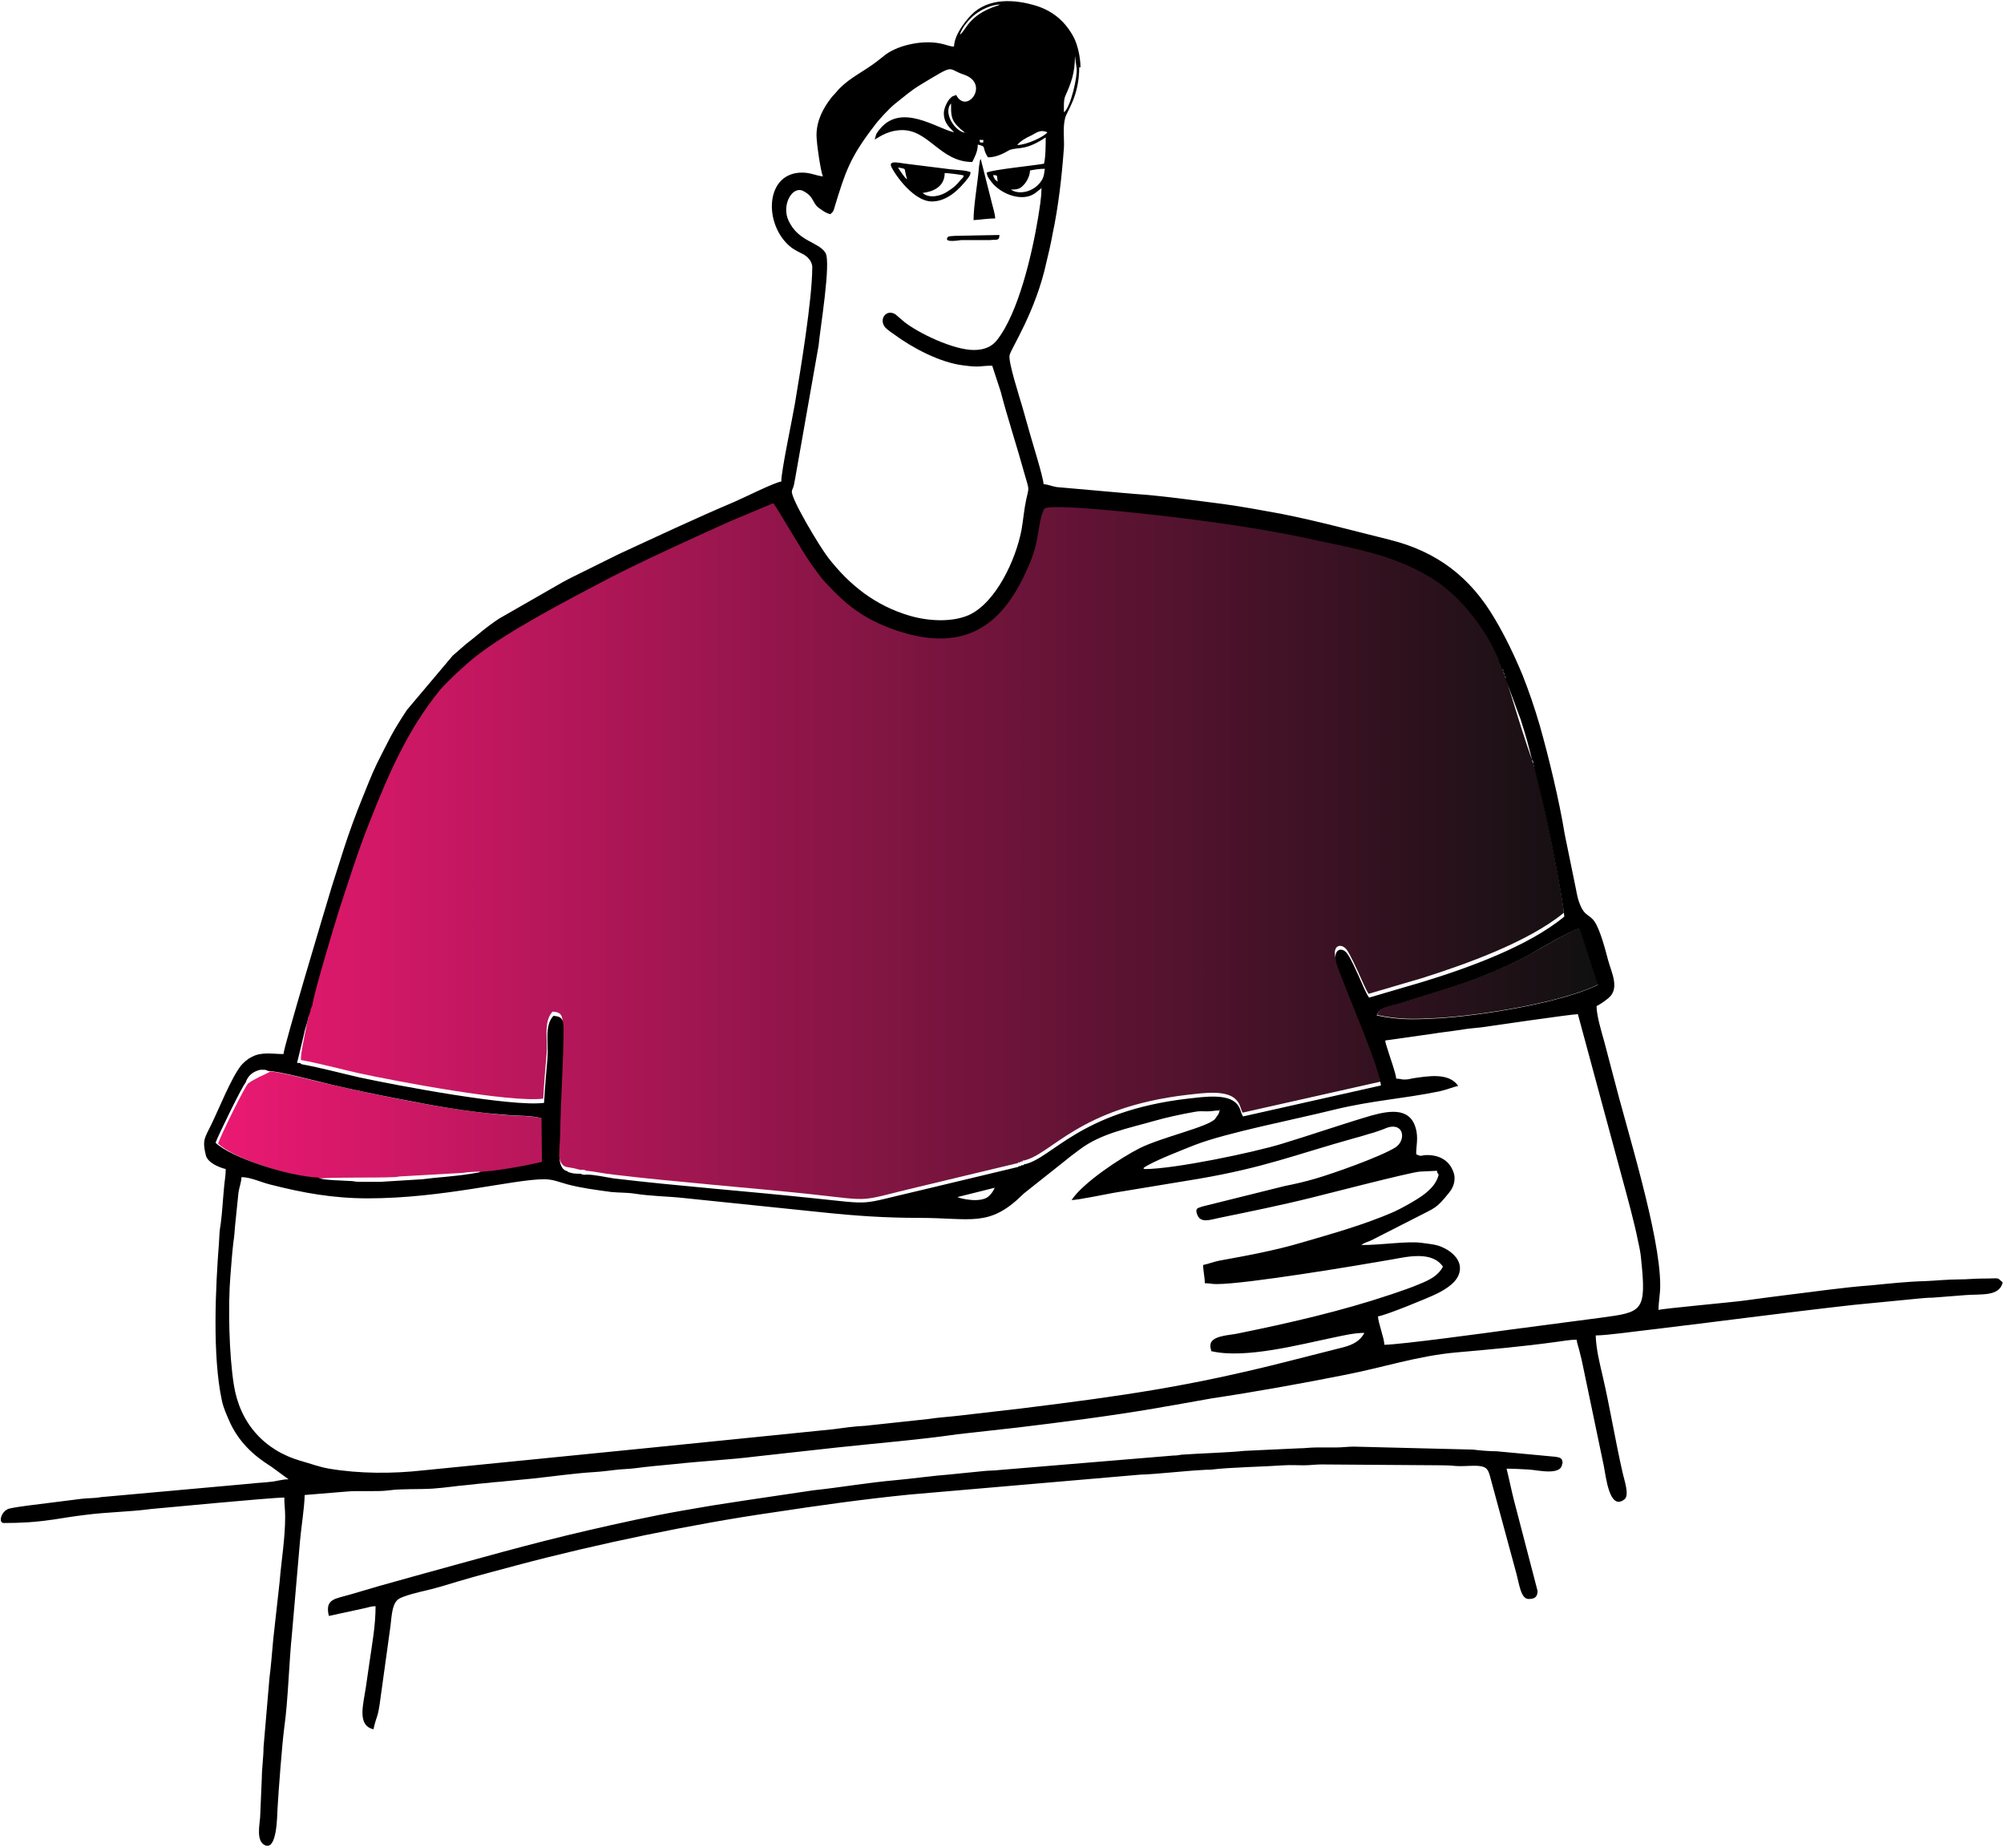 <?xml version="1.0" encoding="UTF-8"?> <svg xmlns="http://www.w3.org/2000/svg" width="589" height="543" viewBox="0 0 589 543" fill="none"> <path fill-rule="evenodd" clip-rule="evenodd" d="M440.557 193.891L440.806 194.141V194.39L441.055 194.64V195.138L441.305 195.388V195.637L441.554 196.136C441.554 197.383 441.554 196.635 441.804 196.884C441.929 197.882 441.804 197.633 442.303 198.256C442.303 199.503 442.303 198.755 442.552 199.004C442.552 199.254 449.538 222.076 450.286 223.074C450.286 224.321 450.286 223.573 450.535 223.822V224.072L450.785 224.57V225.069L451.034 225.319L453.529 235.67C454.901 241.282 459.267 263.356 459.641 268.22C449.163 276.825 430.952 283.31 417.979 287.426L402.263 292.04C401.39 290.793 399.893 287.176 399.144 285.555C398.396 283.934 396.774 280.442 395.901 279.195C394.155 276.825 391.161 277.823 392.783 282.312C395.652 290.668 405.007 311.495 405.755 317.855L365.216 326.959C364.468 325.463 364.593 324.59 363.47 323.343C360.726 320.1 353.616 321.223 349.001 321.721C316.944 325.463 309.086 339.306 300.853 341.052C300.479 340.927 300.604 340.927 300.604 341.301H300.105L299.855 341.551H299.356L299.107 341.8L269.919 348.784C251.458 353.149 257.445 353.024 238.111 350.904C219.276 348.909 199.069 347.412 180.234 345.167C177.739 344.918 174.371 344.17 172.251 344.045C171.877 343.795 172.251 343.92 171.627 343.795C171.253 343.671 171.004 343.795 170.629 343.795L168.634 343.297C167.76 343.172 167.262 343.047 166.513 342.923C163.145 342.174 164.393 335.315 164.393 332.197C164.517 322.345 165.391 310.248 165.391 301.144C165.391 298.525 165.016 297.402 162.397 297.278C159.653 300.271 161.025 305.384 160.651 309.749C160.276 313.989 159.902 318.479 159.653 322.844C149.923 324.091 116.37 317.731 105.393 315.361C99.904 314.114 93.917 312.493 88.429 311.495C88.429 309.25 89.302 305.634 89.676 303.513C89.926 302.142 90.175 301.144 90.425 299.772C90.674 298.4 91.048 297.153 91.048 295.906C91.298 295.657 91.298 296.405 91.298 295.158V294.659L91.547 294.409C91.672 291.915 98.034 270.714 99.281 266.723C102.15 257.619 104.894 249.139 108.386 240.409C114 226.192 119.613 213.222 129.093 201.623C131.213 199.129 136.577 194.141 139.446 191.896C149.175 184.164 167.386 174.81 178.488 168.949C188.092 163.836 203.934 156.602 214.536 151.988L227.01 146.75C228.132 147.997 235.616 161.092 238.236 164.709C239.608 166.579 241.105 168.824 242.602 170.321C245.969 173.813 248.464 176.432 253.079 179.425C257.071 182.044 261.811 184.039 267.05 185.286C287.132 190.399 296.363 178.926 302.599 163.96C304.72 158.847 304.595 156.727 305.468 152.113C305.593 151.364 305.718 150.741 305.967 150.117C306.092 149.618 306.341 148.496 306.84 148.247C310.333 146.75 342.14 150.491 348.003 151.24C360.851 152.861 373.948 154.856 386.421 157.6C399.768 160.593 409.622 162.214 420.225 168.575C427.085 172.69 432.698 179.05 436.69 185.785C437.688 187.406 440.058 191.771 440.307 193.392L440.557 193.891ZM469.745 289.296C459.267 294.534 435.567 298.4 422.47 299.148C415.36 299.523 411.493 299.647 404.758 298.275C405.506 295.657 408.874 295.532 411.867 294.659C426.337 290.044 436.565 287.55 450.286 280.067C452.531 278.82 462.635 272.959 464.381 272.709L469.745 289.296ZM141.441 344.294C140.069 344.294 137.325 344.419 135.953 344.668L118.365 345.666C116.993 345.666 116.868 345.916 115.746 345.916C110.008 346.165 97.784 345.916 94.291 346.29C85.56 345.916 68.721 340.553 64.106 336.063C64.604 334.193 71.964 319.227 72.962 318.354C73.835 317.731 74.957 317.107 75.955 316.608L78.824 315.236C79.198 314.987 79.074 315.112 79.323 314.862C81.444 314.738 95.289 318.354 98.408 318.978C104.894 320.474 111.505 321.846 117.991 323.093C128.095 325.089 138.448 326.835 148.801 327.708C152.418 327.957 156.41 327.832 159.653 328.705L159.777 341.551C155.786 342.548 145.558 344.294 141.691 344.419L141.441 344.294Z" fill="url(#paint0_linear_610_20705)"></path> <path fill-rule="evenodd" clip-rule="evenodd" d="M292.371 349.033L281.395 351.777C282.018 352.151 288.38 353.772 290.75 351.403C291.623 350.53 291.872 350.031 292.371 349.033ZM459.142 429.971C459.142 433.837 451.908 431.967 449.288 431.842C446.918 431.717 445.047 431.593 442.802 431.593C443.55 434.586 444.174 437.704 444.923 440.697L451.908 467.51C451.908 469.505 450.785 469.879 449.288 469.879C446.918 469.879 446.544 465.39 445.546 461.898L437.937 433.837C437.438 431.967 436.939 431.094 435.068 430.844C433.572 430.595 430.952 430.844 429.206 430.844C427.21 430.844 426.961 430.595 423.593 430.595L388.417 430.346C386.546 430.346 385.174 430.595 383.054 430.595C381.308 430.595 379.062 430.47 377.441 430.595C372.202 430.969 360.976 431.219 356.236 431.842C355.363 431.967 354.489 431.842 353.616 431.967C348.253 432.216 340.02 433.214 335.155 433.339L267.3 439.2C253.579 440.572 240.357 442.443 227.259 444.438C203.809 447.805 175.12 453.791 152.169 459.902C146.182 461.524 140.319 463.02 134.456 464.766C131.712 465.639 128.719 466.512 125.725 467.26C123.48 467.759 118.241 469.006 116.994 470.004C114.998 471.625 115.122 475.741 114.624 478.859L111.879 498.688C111.006 505.422 110.881 503.302 109.759 508.166C104.894 507.044 106.765 500.933 107.514 495.944C107.888 493.201 108.262 490.956 108.636 488.212C109.385 482.974 110.383 477.736 110.383 471.999C109.01 471.999 108.262 472.374 107.015 472.623L96.662 474.868C95.414 469.755 98.533 469.879 103.148 468.507C106.017 467.634 108.761 466.886 111.63 466.013L122.357 463.02C139.695 458.281 155.163 453.791 173 449.676C181.606 447.681 191.835 445.436 200.441 443.939C203.809 443.316 206.429 442.941 209.921 442.318C213.289 441.819 216.283 441.32 219.651 440.821L238.985 437.953C247.217 437.08 254.826 435.708 263.308 434.96C267.549 434.586 274.908 433.588 278.65 433.339L288.629 432.341C290.625 432.092 291.872 432.216 293.868 431.967L344.885 427.727C346.132 427.727 346.257 427.602 347.255 427.477C352.244 427.103 361.225 426.854 365.716 426.355L381.807 425.606C383.678 425.606 384.8 425.357 386.921 425.357C388.792 425.357 390.663 425.357 392.534 425.357C394.654 425.357 396.026 425.108 397.897 425.108L432.948 425.981C434.694 426.23 437.937 426.479 439.933 426.479L457.271 428.101C458.643 428.35 459.267 428.475 459.267 430.221L459.142 429.971ZM293.743 69.054C293.743 70.925 292.87 70.301 290.999 70.55H282.517C282.268 70.55 277.653 71.424 278.401 69.927C278.65 69.428 278.775 69.428 280.896 69.303L293.743 69.054ZM292.621 64.19C290.251 64.19 288.255 64.564 286.135 64.689C286.135 60.324 287.382 53.714 287.756 48.85L288.006 47.229C288.255 46.606 288.13 46.98 288.255 46.73L291.498 59.576C291.748 60.698 292.496 62.943 292.496 64.19H292.621ZM271.166 56.707C273.162 58.453 276.53 57.58 278.401 56.333C280.521 54.961 280.896 54.587 282.268 52.966C282.891 52.218 283.016 52.467 283.266 51.594C282.767 51.345 278.526 50.846 277.653 50.846C277.653 56.333 271.416 56.583 271.166 56.707ZM266.551 52.717C266.426 51.719 266.426 52.218 266.302 51.594C265.803 49.599 266.177 49.724 265.304 49.474C264.93 49.349 264.555 49.349 263.932 49.225C264.555 50.222 265.803 52.093 266.551 52.717ZM285.261 50.596C285.137 51.594 285.012 51.594 284.513 52.343C282.018 55.585 278.401 59.202 273.91 59.202C267.923 59.202 261.811 49.474 261.811 48.476C261.811 47.105 264.555 47.978 267.175 48.227L279.149 49.724C281.02 49.973 283.889 49.973 285.261 50.596ZM94.042 346.289C95.165 346.788 100.778 346.913 102.649 347.038C104.021 347.038 104.146 347.287 105.518 347.287C107.638 347.287 109.759 347.287 112.004 347.287L124.103 346.539C128.843 345.915 132.96 345.791 138.448 344.918L140.693 344.543C140.693 344.543 140.818 344.543 140.943 344.419C140.943 344.419 141.067 344.419 141.192 344.294C145.184 344.294 155.287 342.423 159.279 341.426L159.154 328.58C155.911 327.707 151.919 327.957 148.302 327.583C138.074 326.834 127.596 324.964 117.492 322.968C111.006 321.721 104.395 320.349 97.909 318.853C94.666 318.104 80.945 314.488 78.825 314.737C78.825 314.737 78.7 314.612 78.575 314.612C78.575 314.612 78.45 314.488 78.326 314.488L77.827 314.363C77.452 314.363 76.954 314.363 76.579 314.363C75.956 314.488 75.207 314.737 74.584 315.111C73.461 315.735 72.588 316.857 72.213 318.104C71.34 318.853 63.981 333.943 63.357 335.814C68.097 340.303 84.936 345.666 93.543 346.04L94.042 346.289ZM358.356 326.335C356.735 326.335 356.361 326.585 354.864 326.585C353.492 326.585 352.494 326.46 351.246 326.71C347.005 327.458 343.014 328.331 339.022 329.453C331.663 331.573 323.555 333.07 317.318 337.809C315.822 338.931 314.449 339.929 312.953 341.176L301.477 350.28C300.978 350.654 300.978 350.654 300.479 351.153C290.625 360.756 285.511 357.888 270.044 357.888C260.065 357.888 251.209 357.264 241.729 356.266L200.691 352.026C195.951 351.527 191.46 351.527 186.596 350.779C184.226 350.405 182.105 350.53 179.611 350.28C175.12 349.657 171.004 349.158 166.763 348.035C164.393 347.412 162.647 346.539 159.902 346.539C150.921 346.539 130.215 352.151 108.137 352.151C97.784 352.151 89.053 350.53 79.698 348.16C76.954 347.537 73.71 345.915 70.966 345.915C70.966 347.287 70.343 348.784 70.093 350.405L69.095 360.133C68.97 361.504 68.846 363.749 68.596 364.996C68.222 368.239 67.972 371.731 67.723 374.849C66.975 383.828 67.349 398.294 68.721 406.9C70.467 418.124 77.577 426.23 88.554 429.348C91.298 430.096 93.793 431.094 96.786 431.593C105.643 433.089 115.372 433.089 124.353 432.091L189.465 425.606C201.689 424.359 214.162 423.112 226.511 421.865L244.972 419.994C247.716 419.62 251.209 419.121 254.202 418.997L272.788 417.001C276.031 416.502 278.775 416.378 281.894 416.004L300.23 413.883C330.416 410.142 349.625 407.398 378.563 400.04L394.779 395.925C397.648 395.177 399.768 394.054 401.016 391.685C398.022 391.685 394.904 392.433 391.91 393.057C382.181 395.052 365.965 399.417 355.986 397.047C355.862 395.925 355.737 396.424 355.737 395.426C355.737 392.558 360.851 392.433 363.47 391.934C378.813 388.816 394.155 385.324 408.999 380.336C411.868 379.338 414.612 378.465 417.481 377.218C420.225 376.096 422.72 374.849 424.092 372.23C420.973 367.615 413.863 369.237 409.124 370.109C399.145 371.855 366.339 377.343 357.608 377.343C355.986 377.343 355.612 377.093 354.115 377.093C354.115 375.472 353.616 373.352 353.616 371.731C355.363 371.357 356.485 370.858 358.232 370.484C366.464 368.987 374.697 367.491 382.68 365.121C391.661 362.502 401.016 359.883 409.622 356.142C410.995 355.518 412.117 354.895 413.489 354.146C416.982 352.151 421.847 349.532 422.844 345.167C422.47 344.543 422.47 344.918 422.345 344.045L417.231 344.294C413.739 344.668 389.79 350.904 385.673 351.901C376.692 354.146 367.462 356.017 358.356 357.888C355.737 358.387 352.618 359.758 351.745 356.516C351.745 356.516 351.621 356.017 351.621 355.892C351.621 354.895 352.494 354.895 353.492 354.52L377.566 348.534C380.684 347.911 383.428 347.287 386.422 346.414C391.661 344.918 405.756 339.929 410.121 337.185C412.866 335.439 412.866 331.075 409.373 331.075C408.375 331.075 407.502 331.449 406.629 331.823C405.506 332.197 405.007 332.446 403.76 332.82C401.889 333.319 400.143 333.943 398.147 334.442C380.31 339.43 371.828 343.047 352.244 346.414L327.297 350.53C325.177 350.904 316.819 352.65 314.948 352.65C318.316 347.537 329.293 340.303 334.906 337.435C341.392 334.192 354.988 331.199 357.109 328.83C357.358 328.456 357.733 327.957 357.982 327.583C358.481 326.834 358.356 326.46 358.606 325.837L358.356 326.335ZM336.403 343.546C345.134 343.546 368.46 338.682 376.942 336.063C385.549 333.444 394.53 330.326 403.012 327.832C408.874 326.211 415.111 325.338 416.358 332.696C416.732 335.19 416.233 336.687 416.233 339.181C417.98 340.054 417.481 339.43 419.477 339.43C422.969 339.43 425.838 340.927 427.085 344.169C428.083 346.539 427.21 348.908 425.963 350.405C422.096 355.269 421.722 354.895 416.732 357.514L403.012 364.497C402.014 364.996 401.016 365.121 400.143 365.869C406.379 365.869 413.739 364.622 417.98 365.246C421.597 365.745 422.72 365.745 425.339 367.241C426.961 368.239 429.331 370.234 429.081 373.103C428.832 376.595 424.965 378.839 422.221 380.211C419.975 381.334 406.878 386.696 405.007 386.821C405.007 388.567 406.878 393.306 406.878 395.177C411.244 395.177 437.937 391.56 444.174 390.687L470.743 387.195C482.717 385.574 483.965 385.449 482.343 369.985C482.218 368.364 481.844 366.493 481.47 364.872C480.347 359.135 478.227 351.527 476.605 345.541L463.758 298.026C461.887 298.026 437.189 301.642 435.443 301.892C434.195 302.017 433.073 302.141 431.825 302.266C430.578 302.391 429.58 302.64 428.333 302.765C426.087 303.139 423.343 303.388 421.223 303.763L407.128 305.758C407.253 306.756 407.627 307.629 407.876 308.502C408.5 310.622 410.246 315.361 410.371 316.982C411.743 316.982 411.618 317.231 412.741 317.231C413.739 317.231 414.362 317.107 415.36 316.857C419.726 316.234 425.838 315.111 428.582 319.102C426.836 319.476 425.713 320.1 422.969 320.723C411.868 322.968 403.51 323.342 392.16 326.086C380.684 328.954 360.602 332.82 351.246 336.437C348.752 337.435 338.024 341.55 336.029 343.296L336.403 343.546ZM464.257 272.834C462.51 273.083 452.407 278.82 450.161 280.192C436.441 287.675 426.212 290.169 411.743 294.783C408.874 295.656 405.506 295.781 404.633 298.4C411.369 299.772 415.236 299.647 422.345 299.273C435.318 298.525 459.018 294.659 469.62 289.421L464.257 272.834ZM451.159 225.942L450.91 225.693V225.194L450.66 224.695V224.445C450.66 223.198 450.66 223.947 450.411 223.697L448.789 217.462C448.166 215.466 447.542 213.221 446.918 211.351L442.553 199.628C442.553 198.381 442.553 199.129 442.303 198.879C442.178 197.882 442.303 198.131 441.804 197.508C441.804 196.261 441.804 197.009 441.555 196.759L441.305 196.261V196.011L441.056 195.762V195.263L440.806 195.013V194.764L440.557 194.515C440.307 192.893 437.937 188.528 436.94 186.907C432.823 180.173 427.21 173.812 420.474 169.697C409.872 163.336 400.143 161.59 386.671 158.722C374.322 155.978 361.1 153.983 348.253 152.362C342.39 151.613 310.707 147.872 307.09 149.369C306.716 149.618 306.466 150.741 306.217 151.239C306.092 151.863 305.843 152.486 305.718 153.235C304.845 157.849 304.845 159.969 302.849 165.082C296.737 179.923 287.382 191.521 267.3 186.408C262.061 185.036 257.321 183.041 253.329 180.547C248.714 177.554 246.219 174.935 242.851 171.443C241.355 169.946 239.858 167.701 238.486 165.831C235.866 162.214 228.382 149.119 227.259 147.872L214.786 153.11C204.183 157.849 188.342 165.082 178.737 170.071C167.636 175.932 149.425 185.286 139.695 193.018C136.826 195.263 131.463 200.251 129.342 202.746C119.862 214.344 114.249 227.314 108.636 241.531C105.144 250.261 102.524 258.741 99.531 267.845C98.283 271.836 91.922 292.913 91.797 295.532L91.547 295.781V296.28C91.298 296.529 91.298 295.781 91.298 297.028L90.674 298.774C90.425 299.522 90.425 300.021 90.175 300.769C89.801 301.892 89.427 303.388 89.177 304.636L87.306 312.368C88.429 312.368 87.93 312.243 88.679 312.742C94.167 313.74 100.154 315.361 105.643 316.608C116.619 318.977 150.298 325.338 159.902 324.091C160.152 319.726 160.526 315.236 160.9 310.996C161.275 306.631 159.902 301.518 162.647 298.525C165.266 298.649 165.64 299.772 165.64 302.391C165.64 311.619 164.767 323.592 164.642 333.444C164.642 336.562 163.27 343.421 166.763 344.169C167.012 344.419 166.638 344.294 167.387 344.543L168.384 344.793C169.133 344.918 169.881 344.918 170.754 344.918C171.129 345.167 170.754 345.042 171.378 345.167C171.752 345.292 172.002 345.167 172.376 345.167C174.621 345.167 177.989 345.915 180.359 346.289C199.194 348.534 219.276 350.031 238.236 352.026C257.57 354.022 251.583 354.146 270.044 349.906L299.232 342.922L299.481 342.673H299.98L300.23 342.423H300.729L300.978 342.174C309.211 340.553 317.069 326.585 349.126 322.844C353.741 322.345 360.851 321.222 363.595 324.465C364.718 325.837 364.468 326.585 365.341 328.081L405.88 318.977C405.132 312.617 395.777 291.79 392.908 283.434C391.411 278.945 394.405 277.947 396.026 280.317C397.024 281.688 398.521 285.056 399.269 286.677C400.018 288.298 401.39 291.79 402.388 293.162L418.104 288.548C431.202 284.557 449.288 278.072 459.766 269.342C459.392 264.478 455.026 242.404 453.654 236.792L451.159 226.441V225.942ZM293.244 53.34C292.87 51.594 293.494 51.469 291.872 51.469C292.122 52.343 292.496 52.966 293.244 53.34ZM306.965 49.599C305.469 49.599 303.972 49.848 302.724 50.098C302.724 51.594 301.851 53.215 301.103 54.089C299.98 55.336 299.481 55.71 297.111 55.71C299.606 57.456 304.471 56.333 306.466 52.467C306.841 51.719 306.965 50.472 307.09 49.599H306.965ZM289.003 41.867V41.118H287.881C288.13 42.116 287.881 41.867 289.003 41.867ZM298.982 42.615C301.602 42.615 306.841 40.245 307.839 38.874C305.593 37.876 304.346 39.248 302.974 39.871C301.602 40.495 299.98 41.368 298.982 42.615ZM283.765 39.123L282.891 38.375C282.392 38.001 282.517 38.125 282.018 37.626C279.399 35.257 279.524 33.636 279.524 30.393C277.029 33.261 280.896 38.874 283.765 38.998V39.123ZM306.217 55.211C304.97 56.084 304.096 57.206 302.225 57.705C298.234 58.703 293.244 56.209 291.124 53.091C290.376 52.093 290.126 51.719 290.001 50.721C291.623 49.848 304.346 48.601 306.841 48.102C307.34 46.107 307.34 42.74 307.34 40.37C301.602 44.236 299.356 43.239 296.987 43.987C296.363 44.111 293.743 46.232 290.376 46.232C288.38 43.239 290.251 43.114 287.382 42.49C287.382 44.486 286.509 46.107 285.76 47.603C276.156 47.603 272.913 37.751 264.555 38.25C260.314 38.499 257.82 40.744 257.071 40.994C257.321 40.37 257.321 39.996 257.57 39.372C257.695 39.123 258.194 38.375 258.443 38.125C264.805 30.019 275.283 37.751 280.397 38.874C279.648 37.876 277.403 36.504 277.403 33.261C277.403 31.765 278.526 29.52 279.399 28.772C280.147 28.024 280.023 28.398 281.02 27.899C284.139 33.885 291.124 24.532 283.266 21.913C278.027 20.167 281.145 18.545 270.543 24.906C267.3 26.901 265.927 28.273 263.183 30.393C261.312 31.89 258.319 35.132 256.947 37.003C249.837 46.232 248.464 50.472 245.346 60.698C245.097 61.571 245.097 61.821 244.598 62.444C244.598 62.444 244.223 62.694 244.099 62.943C242.851 62.694 241.854 61.945 240.98 61.322C238.61 59.825 239.484 57.83 235.991 56.084C232.873 54.587 229.629 60.199 231.75 64.814C234.619 71.049 240.606 71.049 242.602 74.292C244.348 77.035 240.98 96.99 240.606 101.479L233.746 140.389C233.621 141.262 233.496 141.512 233.372 142.385C233.247 143.258 232.748 143.881 232.748 144.38C232.374 146.376 240.856 160.593 243.475 163.96C249.712 171.942 257.196 177.928 267.3 180.921C272.788 182.542 279.648 182.916 284.638 180.796C292.746 177.18 298.608 164.334 300.23 155.729C300.729 152.985 300.978 149.743 301.602 146.874C302.475 142.759 302.6 144.505 300.978 138.768C299.107 131.909 295.864 121.932 294.118 115.073L291.623 107.465C287.756 107.465 288.38 108.089 282.891 107.341C276.156 106.468 268.173 102.227 262.934 98.361C262.185 97.862 260.938 96.99 260.314 96.366C258.069 93.996 260.439 90.629 263.183 92.375L265.803 94.62C269.919 97.862 280.147 102.851 286.259 102.851C289.502 102.851 291.623 101.729 292.995 99.983C299.356 92.001 303.348 74.541 305.094 64.065C305.469 61.571 306.092 58.329 306.092 55.46L306.217 55.211ZM316.445 20.167L315.946 16.425C315.946 21.414 314.824 24.407 313.077 28.273C312.578 29.52 312.703 31.391 312.703 33.012C314.699 31.515 316.695 22.536 316.445 20.167ZM281.644 11.312L281.519 11.437C281.519 11.437 281.644 11.437 281.644 11.312ZM282.143 10.19C284.014 8.818 284.638 4.453 292.995 1.709C293.12 1.709 293.369 1.585 293.369 1.585C293.369 1.585 293.494 1.585 293.619 1.46L293.993 1.335C291.249 1.335 288.255 2.956 286.633 4.204C285.012 5.451 282.642 8.07 282.143 10.19ZM317.194 19.793C317.194 28.273 313.576 32.638 313.077 34.633C312.329 37.252 312.828 40.744 312.703 43.363C312.079 51.968 311.082 60.698 309.335 68.929C308.836 71.673 308.213 74.417 307.589 76.911C304.471 91.502 297.111 102.477 296.737 104.348C296.238 106.218 299.731 116.943 300.479 119.562C301.228 122.181 301.851 124.426 302.6 127.045C303.223 129.415 306.591 140.015 306.716 142.26C308.088 142.385 309.086 142.884 310.583 143.133L333.16 145.128C341.268 145.627 351.621 147.124 359.604 148.122C365.092 148.87 371.079 149.992 376.568 150.99C387.295 153.11 397.773 155.978 408.375 158.597C422.47 162.089 432.2 169.697 439.309 181.794C442.428 187.032 445.172 192.769 447.542 198.505C449.413 203.244 451.035 207.983 452.531 213.097C455.151 222.325 458.269 235.171 459.891 245.148L463.259 261.61C463.508 262.982 463.758 264.229 464.257 265.476C465.753 269.467 467.25 268.594 468.747 270.963C470.369 273.457 471.865 279.194 472.614 282.063C473.612 285.804 476.231 290.543 472.614 293.411C471.491 294.284 470.493 295.033 469.246 295.656C469.246 298.4 470.743 303.388 471.491 306.007L474.111 315.984C478.102 331.823 487.956 362.751 487.956 377.717C487.956 380.461 487.457 382.456 487.457 384.95C488.206 384.576 508.912 382.705 512.529 382.207C516.396 381.708 520.637 381.084 524.878 380.585C533.235 379.588 541.468 378.341 549.825 377.717C555.064 377.218 560.552 376.595 565.916 376.47C568.909 376.345 572.402 375.971 575.77 375.971C578.389 375.971 580.136 375.722 582.506 375.722C588.368 375.722 586.622 375.223 588.618 376.844C587.62 381.084 582.381 380.211 577.641 380.585L568.036 381.334C566.664 381.334 565.542 381.458 564.045 381.583L544.836 383.454C524.753 385.699 504.421 388.442 484.464 390.812C480.971 391.186 472.24 392.433 468.996 392.433C469.121 396.424 470.119 400.415 470.992 404.156C473.237 413.759 474.734 423.362 476.98 433.089C477.354 434.835 478.975 439.325 477.478 440.572C472.988 444.189 471.99 433.713 471.366 430.72L464.88 399.666C464.631 398.544 464.381 397.796 464.132 396.673C463.882 395.8 463.508 394.553 463.383 393.68C461.512 393.68 459.641 394.054 457.646 394.304C447.791 395.676 437.937 396.549 428.083 397.422C416.732 398.419 406.255 401.911 395.278 404.031C383.428 406.401 368.21 409.144 356.361 410.89L345.134 412.886C343.014 413.26 341.392 413.509 339.397 413.883C326.175 416.128 312.578 417.874 299.107 419.496L281.27 421.491C270.168 423.112 257.57 424.11 246.095 425.357L222.395 427.976C214.412 428.974 206.429 429.348 198.446 430.221C194.579 430.595 190.213 430.969 186.596 431.468C184.6 431.717 182.48 431.717 180.733 431.967C178.737 432.216 176.617 432.466 174.621 432.59C168.634 432.964 162.647 433.837 156.909 434.461L147.928 435.334C147.179 435.459 146.057 435.459 145.059 435.583C143.313 435.833 140.818 435.958 139.072 436.207C137.076 436.456 134.955 436.581 133.209 436.831C131.213 437.08 128.968 437.329 127.097 437.454C123.23 437.704 117.867 437.454 114.374 437.953C110.632 438.452 105.518 437.953 101.651 438.327L89.552 439.325C89.427 443.565 88.554 448.554 88.18 452.794L85.81 480.106C84.936 488.586 84.687 499.561 83.564 507.542C82.941 512.032 81.818 526.873 81.569 531.487C81.444 533.607 81.444 543.958 77.827 542.212C75.207 540.965 76.33 536.102 76.454 534.106L76.954 522.383C76.954 519.764 77.452 516.397 77.452 513.529L79.199 493.076C79.698 489.21 79.947 485.593 80.321 481.602L82.192 464.766C82.691 458.531 83.814 452.17 83.814 445.685C83.814 443.44 83.564 442.318 83.564 440.073C79.573 440.073 44.772 443.44 44.398 443.44C37.911 444.313 31.55 444.313 24.939 445.186C21.82 445.56 18.702 446.059 15.584 446.558C10.345 447.306 6.353 447.556 1.114 447.556C-0.632 447.556 0.366 443.939 2.736 443.316C4.358 442.941 6.353 442.692 8.1 442.443L23.941 440.447C25.937 440.198 27.683 440.322 29.679 439.948L73.96 435.958C75.956 435.708 77.452 435.708 79.448 435.459C81.195 435.334 82.816 434.71 84.812 434.71L79.698 430.969C74.459 427.727 70.093 423.611 67.474 417.75C66.6 415.754 65.727 413.884 65.228 411.639C62.359 398.419 63.357 378.091 64.355 365.246C64.48 363.25 64.48 361.754 64.854 359.758C65.353 356.017 65.478 352.774 65.852 348.908C65.977 347.287 66.351 345.416 66.351 343.546C64.355 343.047 60.987 341.675 60.488 339.43C59.366 334.941 60.239 334.317 62.11 330.451C64.355 325.837 67.972 316.733 70.841 313.116C71.59 312.243 72.837 311.121 73.96 310.622C76.829 309 80.197 309.749 83.315 309.749C83.564 307.005 95.539 267.097 97.535 260.487L101.152 249.139C102.774 244.15 104.52 239.411 106.391 234.797C107.763 231.429 109.135 227.813 110.757 224.445C114.249 217.586 114.998 215.591 119.613 208.607L133.084 192.644L136.951 189.277C140.568 186.533 142.19 184.787 146.681 181.794L165.391 171.069C166.513 170.445 167.511 169.946 168.759 169.323L181.856 162.838C193.207 157.6 204.308 152.362 215.784 147.498C218.154 146.5 227.883 141.637 229.629 141.512C229.629 138.269 232.873 123.179 233.621 118.689C235.243 108.962 238.735 88.01 238.735 78.532C238.735 76.661 237.114 75.165 235.741 74.541C233.995 73.668 232.748 73.045 231.376 71.673C224.391 64.689 225.264 50.721 235.741 50.721C238.236 50.721 239.733 51.594 241.854 51.844C241.23 50.472 239.982 42.116 239.982 39.746C239.982 35.257 242.103 31.64 244.099 29.021C244.722 28.148 245.097 27.899 245.72 27.151C248.714 23.534 252.456 21.788 256.198 19.169C257.695 18.171 258.942 17.049 260.439 15.927C264.306 13.183 271.291 11.686 276.53 12.809C277.902 13.058 279.149 13.682 280.397 13.682C280.521 10.314 283.39 6.573 285.511 4.328C290.5 -0.66 298.109 -0.286 304.595 1.709C309.71 3.331 313.327 6.573 315.697 11.187C316.695 13.183 317.568 16.799 317.568 19.793H317.194Z" fill="black"></path> <defs> <linearGradient id="paint0_linear_610_20705" x1="64.106" y1="249.762" x2="469.745" y2="249.762" gradientUnits="userSpaceOnUse"> <stop stop-color="#EB1972"></stop> <stop offset="1" stop-color="#101010"></stop> </linearGradient> </defs> </svg> 